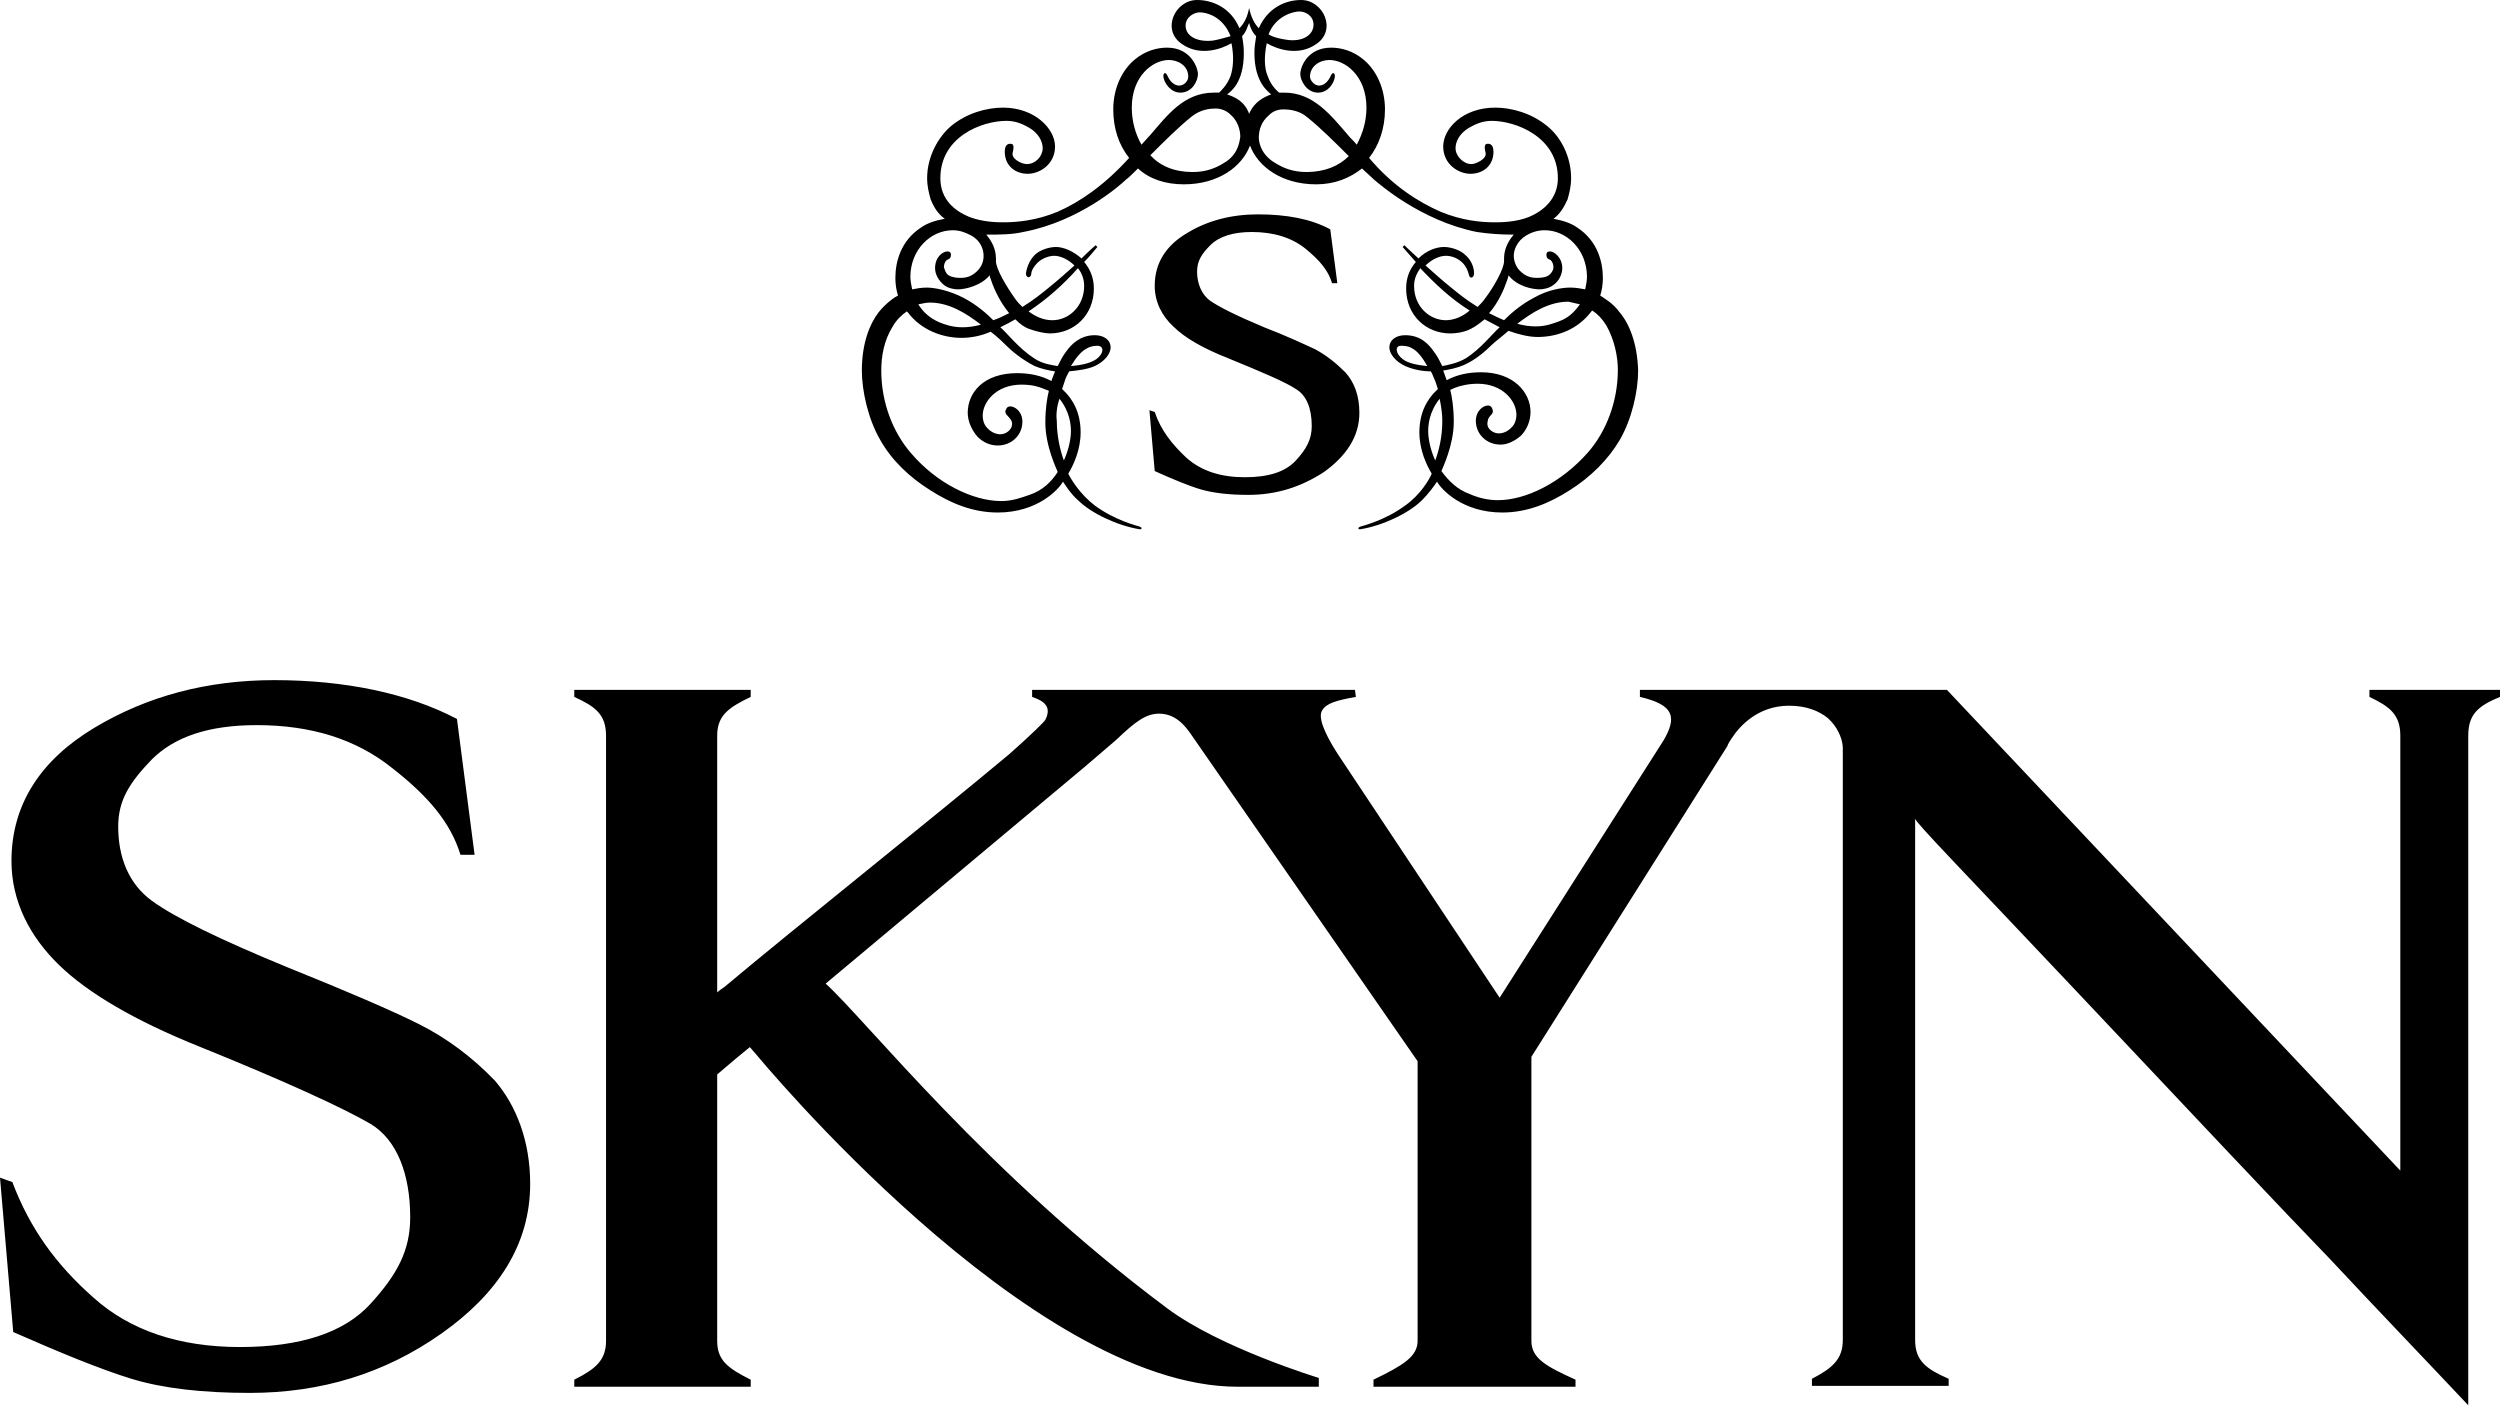 <?xml version="1.0" encoding="UTF-8" standalone="no"?>
<!-- Generator: Adobe Illustrator 18.1.1, SVG Export Plug-In . SVG Version: 6.00 Build 0)  -->

<svg
   xmlns:dc="http://purl.org/dc/elements/1.1/"
   xmlns:cc="http://creativecommons.org/ns#"
   xmlns:rdf="http://www.w3.org/1999/02/22-rdf-syntax-ns#"
   xmlns:svg="http://www.w3.org/2000/svg"
   xmlns="http://www.w3.org/2000/svg"
   xmlns:sodipodi="http://sodipodi.sourceforge.net/DTD/sodipodi-0.dtd"
   xmlns:inkscape="http://www.inkscape.org/namespaces/inkscape"
   version="1.1"
   id="SKYN_LOGO_ST_W"
   x="0px"
   y="0px"
   viewBox="0 0 1000 562.103"
   enable-background="new 0 0 296 161.4"
   xml:space="preserve"
   sodipodi:docname="icon-skyn-logo.svg"
   width="1000"
   height="562.103"
   inkscape:version="0.92.4 (5da689c313, 2019-01-14)"><defs
   id="defs17" /><sodipodi:namedview
   pagecolor="#ffffff"
   bordercolor="#666666"
   borderopacity="1"
   objecttolerance="10"
   gridtolerance="10"
   guidetolerance="10"
   inkscape:pageopacity="0"
   inkscape:pageshadow="2"
   inkscape:window-width="1920"
   inkscape:window-height="1017"
   id="namedview15"
   showgrid="false"
   fit-margin-top="0"
   fit-margin-left="0"
   fit-margin-right="0"
   fit-margin-bottom="0"
   inkscape:zoom="0.79071738"
   inkscape:cx="350.6515"
   inkscape:cy="145.31399"
   inkscape:window-x="1912"
   inkscape:window-y="-8"
   inkscape:window-maximized="1"
   inkscape:current-layer="SKYN_LOGO_ST_W" />
<path
   d="m 647.848,124.912 c -2.823,-3.881 -6.351,-5.646 -7.763,-6.704 0.706,-2.117 1.059,-4.587 1.059,-7.057 0,-6.351 -2.117,-14.82 -10.233,-20.113 -2.47,-1.764 -5.646,-2.823 -9.527,-3.529 2.47,-1.764 4.234,-4.587 5.646,-7.763 0.706,-2.47 1.411,-5.293 1.411,-8.469 0,-8.821 -4.234,-16.584 -9.527,-20.819 -6.351,-5.293 -14.467,-7.41 -20.819,-7.41 -13.056,0 -20.819,8.469 -20.819,15.526 0,7.057 5.999,10.939 10.939,10.939 4.94,0 9.174,-3.176 9.174,-8.821 0,-3.529 -2.117,-3.176 -2.47,-3.176 -1.411,0 -1.059,2.117 -0.706,3.529 0.706,2.47 -3.881,4.587 -5.646,4.587 -3.176,0 -6.351,-3.176 -6.351,-6.351 0,-2.823 1.764,-5.999 5.293,-8.116 2.47,-1.411 5.293,-2.823 9.174,-2.823 9.527,0 26.464,6.351 26.464,22.936 0,8.116 -5.646,13.056 -11.644,15.526 -5.293,2.117 -11.291,2.117 -13.761,2.117 -5.293,0 -13.056,-0.706 -21.524,-4.234 -8.821,-3.881 -19.054,-10.233 -28.582,-21.524 0,0 0,0 0,0 3.881,-4.94 6.351,-11.644 6.351,-19.407 0,-8.469 -3.529,-15.879 -8.821,-20.113 -3.881,-3.176 -8.469,-4.587 -12.703,-4.587 -9.527,0 -12.35,7.763 -12.35,10.586 0,2.47 2.47,7.41 7.057,7.41 4.234,0 6.351,-3.881 6.704,-5.999 0.353,-1.764 -0.706,-2.47 -1.411,-1.059 -0.353,0.706 -1.764,4.234 -4.94,4.234 -1.764,0 -3.529,-2.117 -3.529,-3.529 0,-4.234 3.881,-6.704 7.763,-6.704 6.351,0 14.82,6.351 14.82,19.054 0,5.293 -1.411,10.233 -3.881,14.82 -1.059,-1.411 -2.47,-2.47 -3.529,-3.881 -6.704,-7.763 -13.761,-16.937 -25.406,-16.937 -1.059,0 -1.764,0 -2.117,0 -0.353,-0.353 -3.176,-2.47 -4.587,-6.704 -1.411,-3.176 -1.411,-8.116 -0.353,-13.056 4.234,2.47 12.703,5.293 19.76,0.353 C 534.933,11.997 529.287,0 520.466,0 514.114,0 507.057,3.176 503.529,11.291 501.764,9.527 500.353,6.704 499.647,3.176 498.941,7.057 497.53,9.527 495.766,11.291 492.59,3.529 485.533,0 478.829,0 c -8.821,0 -14.467,11.997 -5.999,17.643 7.057,4.94 15.526,2.117 19.76,-0.353 1.059,5.293 0.706,9.88 -0.353,13.056 -1.411,3.881 -4.234,6.351 -4.587,6.704 -0.353,0 -1.059,0 -2.117,0 -11.997,0 -18.701,9.174 -25.406,16.937 -1.411,1.411 -2.47,2.823 -3.529,3.881 -2.47,-4.234 -3.881,-9.527 -3.881,-14.82 0,-12.703 8.469,-19.054 14.82,-19.054 3.529,0 7.763,2.117 7.763,6.704 0,1.764 -1.764,3.529 -3.529,3.529 -3.176,0 -4.587,-3.529 -4.94,-4.234 -0.706,-1.411 -1.764,-0.706 -1.411,1.059 0.353,2.117 2.823,5.999 6.704,5.999 4.94,0 7.057,-4.94 7.057,-7.41 0,-2.47 -2.823,-10.586 -12.35,-10.586 -4.234,0 -8.821,1.411 -12.703,4.587 -5.293,4.234 -8.821,11.644 -8.821,20.113 0,7.41 2.117,14.114 6.351,19.407 0,0 0,0 0,0 -9.88,10.939 -19.76,17.643 -28.582,21.524 -8.469,3.529 -16.231,4.234 -21.524,4.234 -2.47,0 -8.116,0 -13.761,-2.117 -5.999,-2.47 -11.644,-7.057 -11.644,-15.526 0,-16.584 16.584,-22.936 26.464,-22.936 3.881,0 6.704,1.411 9.174,2.823 3.529,2.117 5.293,5.293 5.293,8.116 0,3.176 -2.823,6.351 -6.351,6.351 -2.117,0 -6.351,-2.117 -5.646,-4.587 0.353,-1.411 0.706,-3.529 -0.706,-3.529 -0.353,0 -2.47,-0.353 -2.47,3.176 0,5.646 4.234,8.821 9.174,8.821 4.94,0 10.939,-3.881 10.939,-10.939 0,-7.057 -8.116,-15.526 -20.819,-15.526 -6.351,0 -14.467,2.117 -20.819,7.41 -4.94,4.234 -9.527,11.997 -9.527,20.819 0,3.176 0.706,5.999 1.411,8.469 1.411,3.529 3.176,5.999 5.646,7.763 -3.881,0.706 -7.057,1.764 -9.527,3.529 -8.116,5.293 -10.233,13.761 -10.233,20.113 0,2.47 0.353,4.94 1.059,7.057 -1.411,0.706 -4.587,2.823 -7.763,6.704 -3.529,4.587 -6.704,12.35 -6.704,23.289 0,8.116 2.47,19.407 7.41,27.876 4.587,8.116 11.644,14.82 20.113,20.113 7.763,4.94 16.584,8.821 26.817,8.821 15.879,0 24.347,-9.174 26.111,-12.35 1.411,2.117 3.176,4.94 5.999,7.41 5.293,5.293 15.879,10.233 24.7,11.644 0.353,0 0.706,0 0.706,-0.353 0,-0.353 0,-0.353 -0.706,-0.706 -1.059,-0.353 -9.88,-2.47 -17.996,-8.469 -5.999,-4.587 -9.527,-10.586 -10.586,-12.703 2.117,-3.529 4.94,-9.527 4.94,-16.584 0,-7.41 -2.823,-13.056 -7.057,-16.937 0,0 0,0 -0.353,-0.353 0.353,-1.059 0.706,-2.117 1.059,-3.176 0.353,-1.411 1.059,-2.47 1.764,-3.881 3.176,-0.353 7.057,-0.706 10.233,-2.117 3.881,-1.764 6.351,-4.94 6.351,-7.41 0,-3.176 -2.823,-4.94 -6.351,-4.94 -5.999,0 -9.527,3.881 -11.291,6.351 -1.411,1.764 -2.47,3.881 -3.529,5.999 -1.764,-0.353 -5.999,-0.706 -9.527,-3.176 -5.999,-3.881 -10.586,-9.88 -13.409,-12.35 2.117,-1.059 4.234,-2.117 5.999,-3.176 1.764,1.764 3.529,3.176 5.646,3.881 2.823,1.059 6.351,1.764 8.116,1.764 9.88,0 17.643,-7.41 17.643,-17.996 0,-4.587 -1.764,-8.116 -3.881,-10.586 1.764,-1.764 3.529,-3.881 5.293,-5.999 l -0.706,-0.706 c 0,0 -2.47,2.117 -5.646,5.293 -3.176,-2.823 -7.057,-4.587 -10.233,-4.587 -2.47,0 -6.351,1.059 -8.469,3.176 -2.117,2.117 -3.176,4.94 -3.529,7.41 0,1.764 1.764,2.117 2.117,0.353 0,-1.411 1.059,-3.176 2.47,-4.587 1.764,-1.764 4.587,-2.823 6.704,-2.823 2.47,0 5.646,1.411 8.116,3.881 -3.176,2.823 -6.704,5.999 -10.233,8.821 -2.117,1.764 -5.999,4.94 -10.586,7.763 -1.059,-1.059 -2.117,-2.117 -2.823,-3.176 -3.529,-4.94 -7.763,-11.997 -7.763,-15.173 0,-0.353 0,-0.706 0,-1.059 0,-3.881 -1.764,-7.057 -3.881,-9.527 0,0 0,0 0.353,0 4.94,0 9.88,0 14.467,-1.059 22.583,-4.234 39.167,-19.054 40.932,-20.819 1.411,-1.059 3.176,-2.823 4.94,-4.587 4.587,4.234 10.939,6.351 18.349,6.351 13.761,0 23.289,-7.057 26.464,-15.526 3.176,8.469 12.703,15.526 26.464,15.526 7.41,0 13.409,-2.47 18.349,-6.351 1.764,1.764 3.529,3.176 4.94,4.587 1.764,1.411 18.349,16.231 40.932,20.819 4.587,0.706 9.527,1.059 14.467,1.059 0,0 0,0 0.353,0 -2.117,2.47 -3.881,5.646 -3.881,9.527 0,0.353 0,0.706 0,1.059 0,3.176 -4.234,10.586 -7.763,15.173 -0.706,1.059 -1.764,2.117 -2.823,3.176 -4.587,-2.823 -8.469,-5.999 -10.586,-7.763 -3.529,-2.823 -7.057,-5.999 -10.233,-8.821 2.47,-2.47 5.646,-3.881 8.116,-3.881 2.47,0 4.94,1.059 6.704,2.823 1.411,1.411 2.117,3.176 2.47,4.587 0.353,2.117 2.117,1.411 2.117,-0.353 0,-2.823 -1.411,-5.646 -3.529,-7.41 -2.117,-2.117 -5.999,-3.176 -8.469,-3.176 -3.176,0 -7.057,1.411 -10.233,4.587 -3.529,-3.176 -5.646,-5.293 -5.646,-5.293 l -0.706,0.706 c 1.764,2.117 3.529,3.881 5.293,5.999 -2.47,2.823 -3.881,6.351 -3.881,10.586 0,10.939 8.116,17.996 17.643,17.996 2.117,0 5.293,-0.353 8.116,-1.764 2.117,-1.059 3.881,-2.47 5.646,-3.881 2.117,1.059 3.881,2.117 5.999,3.176 -2.823,2.47 -7.41,8.469 -13.409,12.35 -3.529,2.117 -7.763,2.823 -9.527,3.176 -1.059,-2.117 -2.117,-4.234 -3.529,-5.999 -1.764,-2.47 -4.94,-6.351 -11.291,-6.351 -3.529,0 -6.351,1.764 -6.351,4.94 0,2.47 2.47,5.646 6.351,7.41 3.176,1.411 7.057,2.117 10.233,2.117 0.706,1.059 1.059,2.47 1.764,3.881 0.353,1.059 0.706,2.117 1.059,3.176 0,0 0,0 -0.353,0.353 -4.234,3.881 -7.057,9.527 -7.057,16.937 0,7.057 2.823,13.056 4.94,16.584 -1.059,2.47 -4.587,8.469 -10.586,12.703 -8.116,5.999 -16.937,8.116 -17.996,8.469 -0.706,0.353 -0.706,0.353 -0.706,0.706 0,0.353 0,0.353 0.706,0.353 8.821,-1.411 19.407,-6.351 24.7,-11.644 2.47,-2.47 4.587,-5.293 5.999,-7.41 1.764,3.176 10.233,12.35 26.111,12.35 10.233,0 19.054,-3.881 26.817,-8.821 8.469,-5.293 15.526,-12.35 20.113,-20.113 4.94,-8.469 7.41,-19.76 7.41,-27.876 -0.353,-10.939 -3.529,-18.701 -7.41,-23.289 z M 519.76,4.587 c 2.47,0 5.646,1.764 5.646,5.293 0,4.234 -4.587,7.057 -10.939,5.999 -2.117,-0.353 -4.587,-0.706 -7.057,-2.117 2.823,-7.41 9.88,-9.174 12.35,-9.174 z m -34.58,11.644 c -6.351,0.706 -10.939,-1.764 -10.939,-5.999 0,-3.529 3.529,-5.293 5.646,-5.293 2.47,0 9.174,1.411 12.35,9.527 -2.47,0.706 -4.94,1.411 -7.057,1.764 z m -50.459,123.147 c 1.764,-1.059 3.529,-1.059 4.587,-1.059 2.47,0.353 2.117,3.176 -0.706,5.293 -2.47,1.764 -6.351,2.47 -10.233,2.823 2.117,-3.529 4.234,-5.999 6.351,-7.057 z m -3.529,-32.11 c 1.411,1.764 2.47,4.234 2.47,7.057 0,8.469 -6.351,13.761 -12.703,13.761 -3.529,0 -6.704,-1.411 -9.527,-3.529 7.41,-4.94 13.761,-10.586 19.76,-17.29 z m -7.41,52.223 c 4.234,5.293 4.587,10.586 4.587,13.056 0,2.47 -0.706,7.057 -2.823,11.644 -1.411,-3.881 -2.823,-9.527 -2.823,-15.879 -0.353,-2.47 0,-5.646 1.059,-8.821 z m -21.171,-21.171 c 2.117,2.117 6.351,5.646 11.291,8.116 2.47,1.059 5.646,1.764 8.116,2.117 -0.706,1.764 -1.411,3.529 -1.411,3.881 -3.881,-2.117 -8.469,-3.176 -13.761,-3.176 -13.409,0 -19.76,7.763 -19.76,15.879 0,3.529 1.764,7.057 3.881,9.527 2.47,2.47 5.293,3.529 8.116,3.529 5.646,0 9.88,-4.234 9.88,-9.527 0,-5.293 -5.293,-7.41 -6.351,-5.293 -1.411,2.117 0.706,2.823 1.764,4.587 0.706,1.059 0.706,2.823 -0.706,4.234 -2.47,2.47 -6.351,1.764 -8.821,-1.059 -1.059,-1.059 -1.764,-2.823 -1.764,-4.94 0,-5.293 5.293,-12.35 15.526,-12.35 2.47,0 4.94,0.353 5.999,0.706 1.411,0.353 3.176,1.059 4.94,1.764 -0.706,2.823 -1.411,7.057 -1.411,12.703 0,9.527 4.587,18.701 4.94,19.76 0,0 0,0 0,0 -2.47,3.881 -5.999,7.41 -11.291,9.174 -3.176,1.059 -6.704,2.47 -11.291,2.47 -11.291,0 -25.759,-7.057 -35.992,-19.054 -7.41,-8.469 -11.997,-20.466 -11.997,-33.169 0,-5.646 1.059,-11.997 4.587,-17.643 1.411,-2.47 3.529,-4.587 5.646,-5.999 0,0 0.353,0.353 0.353,0.353 5.293,7.057 13.761,10.233 21.524,10.233 3.529,0 7.763,-0.706 11.644,-2.47 2.823,2.117 5.293,4.587 6.351,5.646 z m -35.286,-16.584 c 1.764,-0.353 3.176,-0.706 4.587,-0.706 7.763,0 14.467,4.234 20.466,8.821 -2.47,0.706 -4.94,1.059 -7.41,1.059 -3.881,0 -7.057,-1.059 -9.527,-2.117 -3.881,-1.764 -6.351,-4.234 -8.116,-7.057 z m 28.582,-11.644 c 0,0.706 0.353,1.411 0.706,2.47 1.059,3.176 3.529,8.469 7.057,12.703 -2.117,1.059 -4.234,2.117 -6.351,2.823 -2.47,-2.47 -6.351,-5.999 -11.644,-8.821 -5.999,-3.176 -11.997,-4.234 -14.82,-4.234 -2.47,0 -4.234,0.353 -5.999,0.706 -0.353,-1.764 -0.706,-3.529 -0.706,-4.94 0,-10.939 8.116,-18.701 16.937,-18.701 3.176,0 5.293,1.059 7.41,2.117 3.881,2.117 4.94,5.646 4.94,8.116 0,2.117 -0.706,4.234 -2.47,5.999 -2.117,2.117 -4.234,2.823 -6.704,2.823 -3.529,0 -4.94,-1.059 -5.293,-1.411 -0.706,-0.706 -1.059,-1.764 -1.411,-2.823 0,-1.059 0.353,-2.117 1.059,-2.823 0.353,-0.353 1.764,-0.353 1.764,-2.117 0,-0.353 0,-1.411 -1.411,-1.411 -1.764,0 -4.94,2.117 -4.94,6.704 0,2.47 1.411,4.94 3.529,6.704 1.764,1.411 4.234,1.764 5.646,1.764 2.823,0 9.174,-1.411 12.703,-5.646 z m 93.507,-44.813 c -2.823,1.764 -6.704,3.529 -12.35,3.529 -7.41,0 -13.056,-2.47 -16.937,-6.704 5.293,-5.293 11.291,-11.291 16.584,-15.526 3.529,-2.823 7.41,-3.176 9.527,-3.176 2.47,0 4.587,1.059 5.999,2.47 2.823,2.47 3.881,5.999 3.881,8.821 -0.353,2.47 -1.059,7.41 -6.704,10.586 z M 499.647,45.519 c -1.764,-4.94 -5.646,-6.704 -8.821,-7.763 1.411,-1.059 6.704,-4.587 6.704,-16.584 0,-2.47 -0.353,-4.94 -0.706,-6.704 1.764,-1.764 2.117,-3.881 2.823,-5.293 0.353,1.411 1.059,3.529 2.823,5.293 -0.353,2.117 -0.706,4.234 -0.706,6.704 0,11.997 5.646,15.526 6.704,16.584 -2.823,1.059 -6.704,2.823 -8.821,7.763 z m 22.936,23.289 c -5.646,0 -9.527,-1.764 -12.35,-3.529 -5.646,-3.176 -6.704,-8.116 -6.704,-10.233 0,-3.176 1.059,-6.351 3.881,-8.821 1.411,-1.411 3.176,-2.47 5.999,-2.47 2.117,0 6.351,0.353 9.527,3.176 5.293,4.234 11.291,10.233 16.584,15.526 -3.881,3.881 -9.527,6.351 -16.937,6.351 z m 55.752,59.28 c -6.351,0 -12.703,-5.293 -12.703,-13.761 0,-2.823 1.059,-4.94 2.47,-7.057 5.999,6.351 12.35,12.35 19.76,16.937 -2.823,2.47 -6.351,3.881 -9.527,3.881 z m -17.29,15.526 c -2.823,-2.117 -3.176,-5.293 -0.706,-5.293 1.411,0 2.823,0 4.587,1.059 2.117,1.059 4.234,3.881 5.999,7.057 -3.529,-0.353 -7.763,-1.059 -9.88,-2.823 z m 34.58,-18.349 c 3.529,-3.881 5.999,-9.527 7.057,-12.703 0.353,-1.059 0.706,-1.764 0.706,-2.47 3.529,4.587 9.88,5.646 12.35,5.646 1.411,0 3.881,-0.353 5.646,-1.764 2.117,-1.411 3.529,-4.234 3.529,-6.704 0,-4.234 -3.176,-6.704 -4.94,-6.704 -1.411,0 -1.411,1.059 -1.411,1.411 0,1.764 1.411,1.764 1.764,2.117 0.706,0.706 1.059,1.764 1.059,2.823 0,1.059 -0.706,2.117 -1.411,2.823 -0.706,0.706 -2.117,1.411 -5.293,1.411 -2.47,0 -4.587,-0.706 -6.704,-2.823 -1.764,-1.764 -2.47,-4.234 -2.47,-5.999 0,-2.47 1.411,-5.999 4.94,-8.116 1.764,-1.059 4.234,-2.117 7.41,-2.117 8.821,0 16.937,7.763 16.937,18.701 0,1.411 -0.353,3.176 -0.706,4.94 -1.764,-0.353 -3.881,-0.706 -5.999,-0.706 -2.823,0 -8.821,0.706 -14.82,4.234 -5.293,2.823 -9.174,6.351 -11.644,8.821 -1.764,-0.706 -3.881,-1.764 -5.999,-2.823 z m 36.344,-3.529 c -1.764,2.47 -4.234,5.293 -8.116,6.704 -2.823,1.059 -5.646,2.117 -9.527,2.117 -2.47,0 -4.94,-0.353 -7.41,-1.059 5.999,-4.587 12.703,-8.821 20.466,-8.821 1.411,0.353 3.176,0.706 4.587,1.059 z m -57.869,62.456 c -2.117,-4.587 -2.823,-9.174 -2.823,-11.644 0,-2.47 0.353,-7.763 4.587,-13.056 0.706,3.529 1.059,6.351 1.059,8.821 0,6.704 -1.411,11.997 -2.823,15.879 z m 61.044,-3.176 c -10.586,11.997 -24.7,19.054 -35.992,19.054 -4.234,0 -8.116,-1.059 -11.291,-2.47 -4.94,-1.764 -8.469,-5.293 -11.291,-9.174 0,0 0,0 0,0 0.353,-1.059 4.94,-10.233 4.94,-19.76 0,-5.646 -0.706,-9.88 -1.411,-12.703 1.411,-0.706 3.176,-1.411 4.94,-1.764 1.411,-0.353 3.529,-0.706 5.999,-0.706 10.233,0 15.526,7.057 15.526,12.35 0,2.117 -0.706,3.881 -1.764,4.94 -2.47,2.823 -6.351,3.529 -8.821,1.059 -1.411,-1.411 -1.059,-2.823 -0.706,-4.234 0.706,-1.764 2.823,-2.117 1.411,-4.587 -1.059,-2.117 -6.351,0 -6.351,5.293 0,5.293 4.234,9.527 9.88,9.527 2.823,0 5.646,-1.411 8.116,-3.529 2.47,-2.47 3.881,-5.999 3.881,-9.527 0,-7.763 -6.704,-15.879 -19.76,-15.879 -5.293,0 -9.88,1.059 -13.761,3.176 -0.353,-0.706 -0.706,-2.117 -1.411,-3.881 2.47,-0.353 5.646,-1.059 8.116,-2.117 4.94,-2.117 9.174,-5.999 11.291,-8.116 1.059,-1.059 3.881,-3.176 6.704,-5.646 3.881,1.411 8.116,2.47 11.644,2.47 8.116,0 16.231,-3.176 21.524,-10.233 0,0 0.353,-0.353 0.353,-0.353 2.117,1.411 3.881,3.176 5.646,5.999 3.176,5.646 4.587,12.35 4.587,17.643 0,12.703 -4.587,24.7 -11.997,33.169 z M 526.111,139.732 c -4.587,-2.117 -11.291,-5.293 -20.466,-8.821 -10.939,-4.587 -17.996,-8.116 -21.524,-10.586 -3.529,-2.47 -5.293,-7.057 -5.293,-11.644 0,-4.234 1.764,-7.057 5.293,-10.586 3.529,-3.529 9.174,-5.293 16.584,-5.293 8.469,0 15.879,2.117 21.524,6.704 5.646,4.587 9.174,8.821 10.586,13.761 h 2.117 l -2.823,-21.524 c -7.763,-4.234 -17.643,-5.999 -28.934,-5.999 -10.586,0 -20.113,2.47 -28.229,7.41 -8.469,4.94 -13.056,11.997 -13.056,21.171 0,6.351 2.823,11.997 7.41,16.231 4.587,4.587 11.997,8.821 21.877,12.703 13.761,5.646 22.936,9.527 27.17,12.35 4.234,2.47 6.351,7.763 6.351,14.82 0,5.293 -2.117,9.174 -6.351,13.761 -4.234,4.587 -10.939,6.704 -20.466,6.704 -9.527,0 -17.29,-2.47 -23.289,-7.763 -5.646,-5.293 -10.233,-10.939 -12.703,-18.349 l -2.117,-0.706 2.117,24.347 c 7.057,3.176 13.761,5.999 18.701,7.41 4.94,1.411 11.291,2.117 18.701,2.117 11.291,0 21.171,-3.176 30.346,-9.174 8.821,-6.351 14.114,-14.114 14.114,-23.642 0,-7.057 -2.117,-12.35 -5.646,-16.231 -3.529,-3.529 -7.41,-6.704 -11.997,-9.174 z M 1000,275.935 v 2.823 c -8.469,3.529 -12.703,6.704 -12.703,15.526 V 562.103 C 970.713,544.46 952.364,525.406 932.251,503.881 911.785,482.71 878.264,447.071 831.687,397.671 785.109,348.271 766.055,328.864 766.055,327.452 v 208.539 c 0,8.469 4.587,11.644 13.409,15.526 v 2.823 h -54.693 v -2.823 c 8.116,-4.234 12.35,-7.763 12.35,-15.526 V 309.809 c 0,-2.823 0,-7.057 0,-10.586 0,-2.823 -1.411,-7.057 -4.587,-10.586 -0.353,-0.353 -1.059,-1.059 -1.411,-1.411 -3.529,-2.823 -8.469,-4.94 -15.526,-4.94 -12.35,0 -19.76,8.116 -22.936,13.056 -0.706,1.059 -1.411,2.117 -1.764,3.176 l -78.335,124.206 v 113.62 c 0,7.057 5.999,10.233 17.643,15.526 v 2.823 h -80.805 v -2.823 c 11.644,-5.646 17.643,-9.174 17.643,-15.526 V 424.488 L 477.77,295.695 c -2.47,-3.529 -6.351,-10.233 -14.114,-10.233 -5.293,0 -9.527,3.176 -17.29,10.586 l -12.35,10.586 v 0 l -103.74,86.803 c 16.937,15.526 64.22,75.865 136.556,129.852 21.171,15.879 60.692,27.876 60.692,27.876 v 3.529 h -32.463 c -83.275,0 -192.661,-133.028 -192.661,-133.028 l -2.47,-2.823 -5.999,4.94 -7.057,5.999 v 106.563 c 0,7.763 4.234,10.939 13.409,15.526 v 2.823 h -70.572 v -2.823 c 8.469,-4.234 12.703,-7.763 12.703,-15.526 V 294.284 c 0,-8.469 -4.234,-11.644 -12.703,-15.526 v -2.823 h 70.572 v 2.823 c -8.821,4.234 -13.409,7.41 -13.409,15.526 v 102.682 c 0.706,-0.706 1.764,-1.411 2.823,-2.117 28.582,-23.994 81.863,-66.337 113.973,-93.155 9.174,-8.116 14.114,-13.056 14.467,-13.761 2.47,-4.94 0,-7.41 -5.293,-9.174 v -2.823 h 129.146 l 0.353,2.823 c -7.763,1.411 -11.644,2.47 -13.409,5.293 -1.764,2.47 0.353,8.469 5.999,17.29 l 64.926,97.742 65.632,-103.035 c 5.293,-9.174 4.234,-14.114 -9.527,-17.29 v -2.823 H 778.758 L 960.127,468.243 V 294.284 c 0,-8.469 -4.234,-11.644 -12.35,-15.526 v -2.823 z M 167.608,409.668 c -11.291,-5.646 -28.582,-13.056 -52.223,-22.583 -27.523,-11.291 -45.519,-20.113 -54.693,-26.817 -9.174,-6.704 -13.409,-17.29 -13.409,-29.64 0,-10.586 4.587,-17.643 13.409,-26.817 9.174,-9.174 22.936,-13.761 41.99,-13.761 21.877,0 39.873,5.646 54.34,17.29 14.467,11.291 23.289,21.877 27.17,34.58 h 5.646 l -7.057,-54.34 c -19.407,-10.233 -44.813,-15.526 -73.042,-15.526 -26.817,0 -50.812,6.351 -71.983,19.054 -21.171,12.703 -33.169,30.346 -33.169,53.282 0,16.231 7.41,30.346 19.054,41.637 11.644,11.291 30.346,22.23 55.752,32.463 34.933,14.114 57.869,24.7 68.807,31.052 10.586,6.351 15.879,20.113 15.879,37.403 0,13.409 -5.293,22.936 -15.879,34.58 -10.586,11.644 -28.229,17.29 -52.223,17.29 -24.347,0 -44.107,-6.704 -58.574,-19.76 C 22.583,505.999 11.997,491.531 4.94,472.83 L 0,471.066 5.293,532.816 c 17.643,7.763 34.58,14.82 47.283,18.701 12.703,3.881 28.582,5.646 47.283,5.646 28.582,0 53.987,-7.763 76.57,-23.642 22.583,-15.879 35.639,-35.639 35.639,-59.986 0,-17.29 -5.646,-31.404 -14.114,-41.284 -8.821,-9.174 -19.054,-16.937 -30.346,-22.583 z"
   id="path2"
   style="fill:#000000;stroke-width:3.529"
   inkscape:connector-curvature="0" />


</svg>